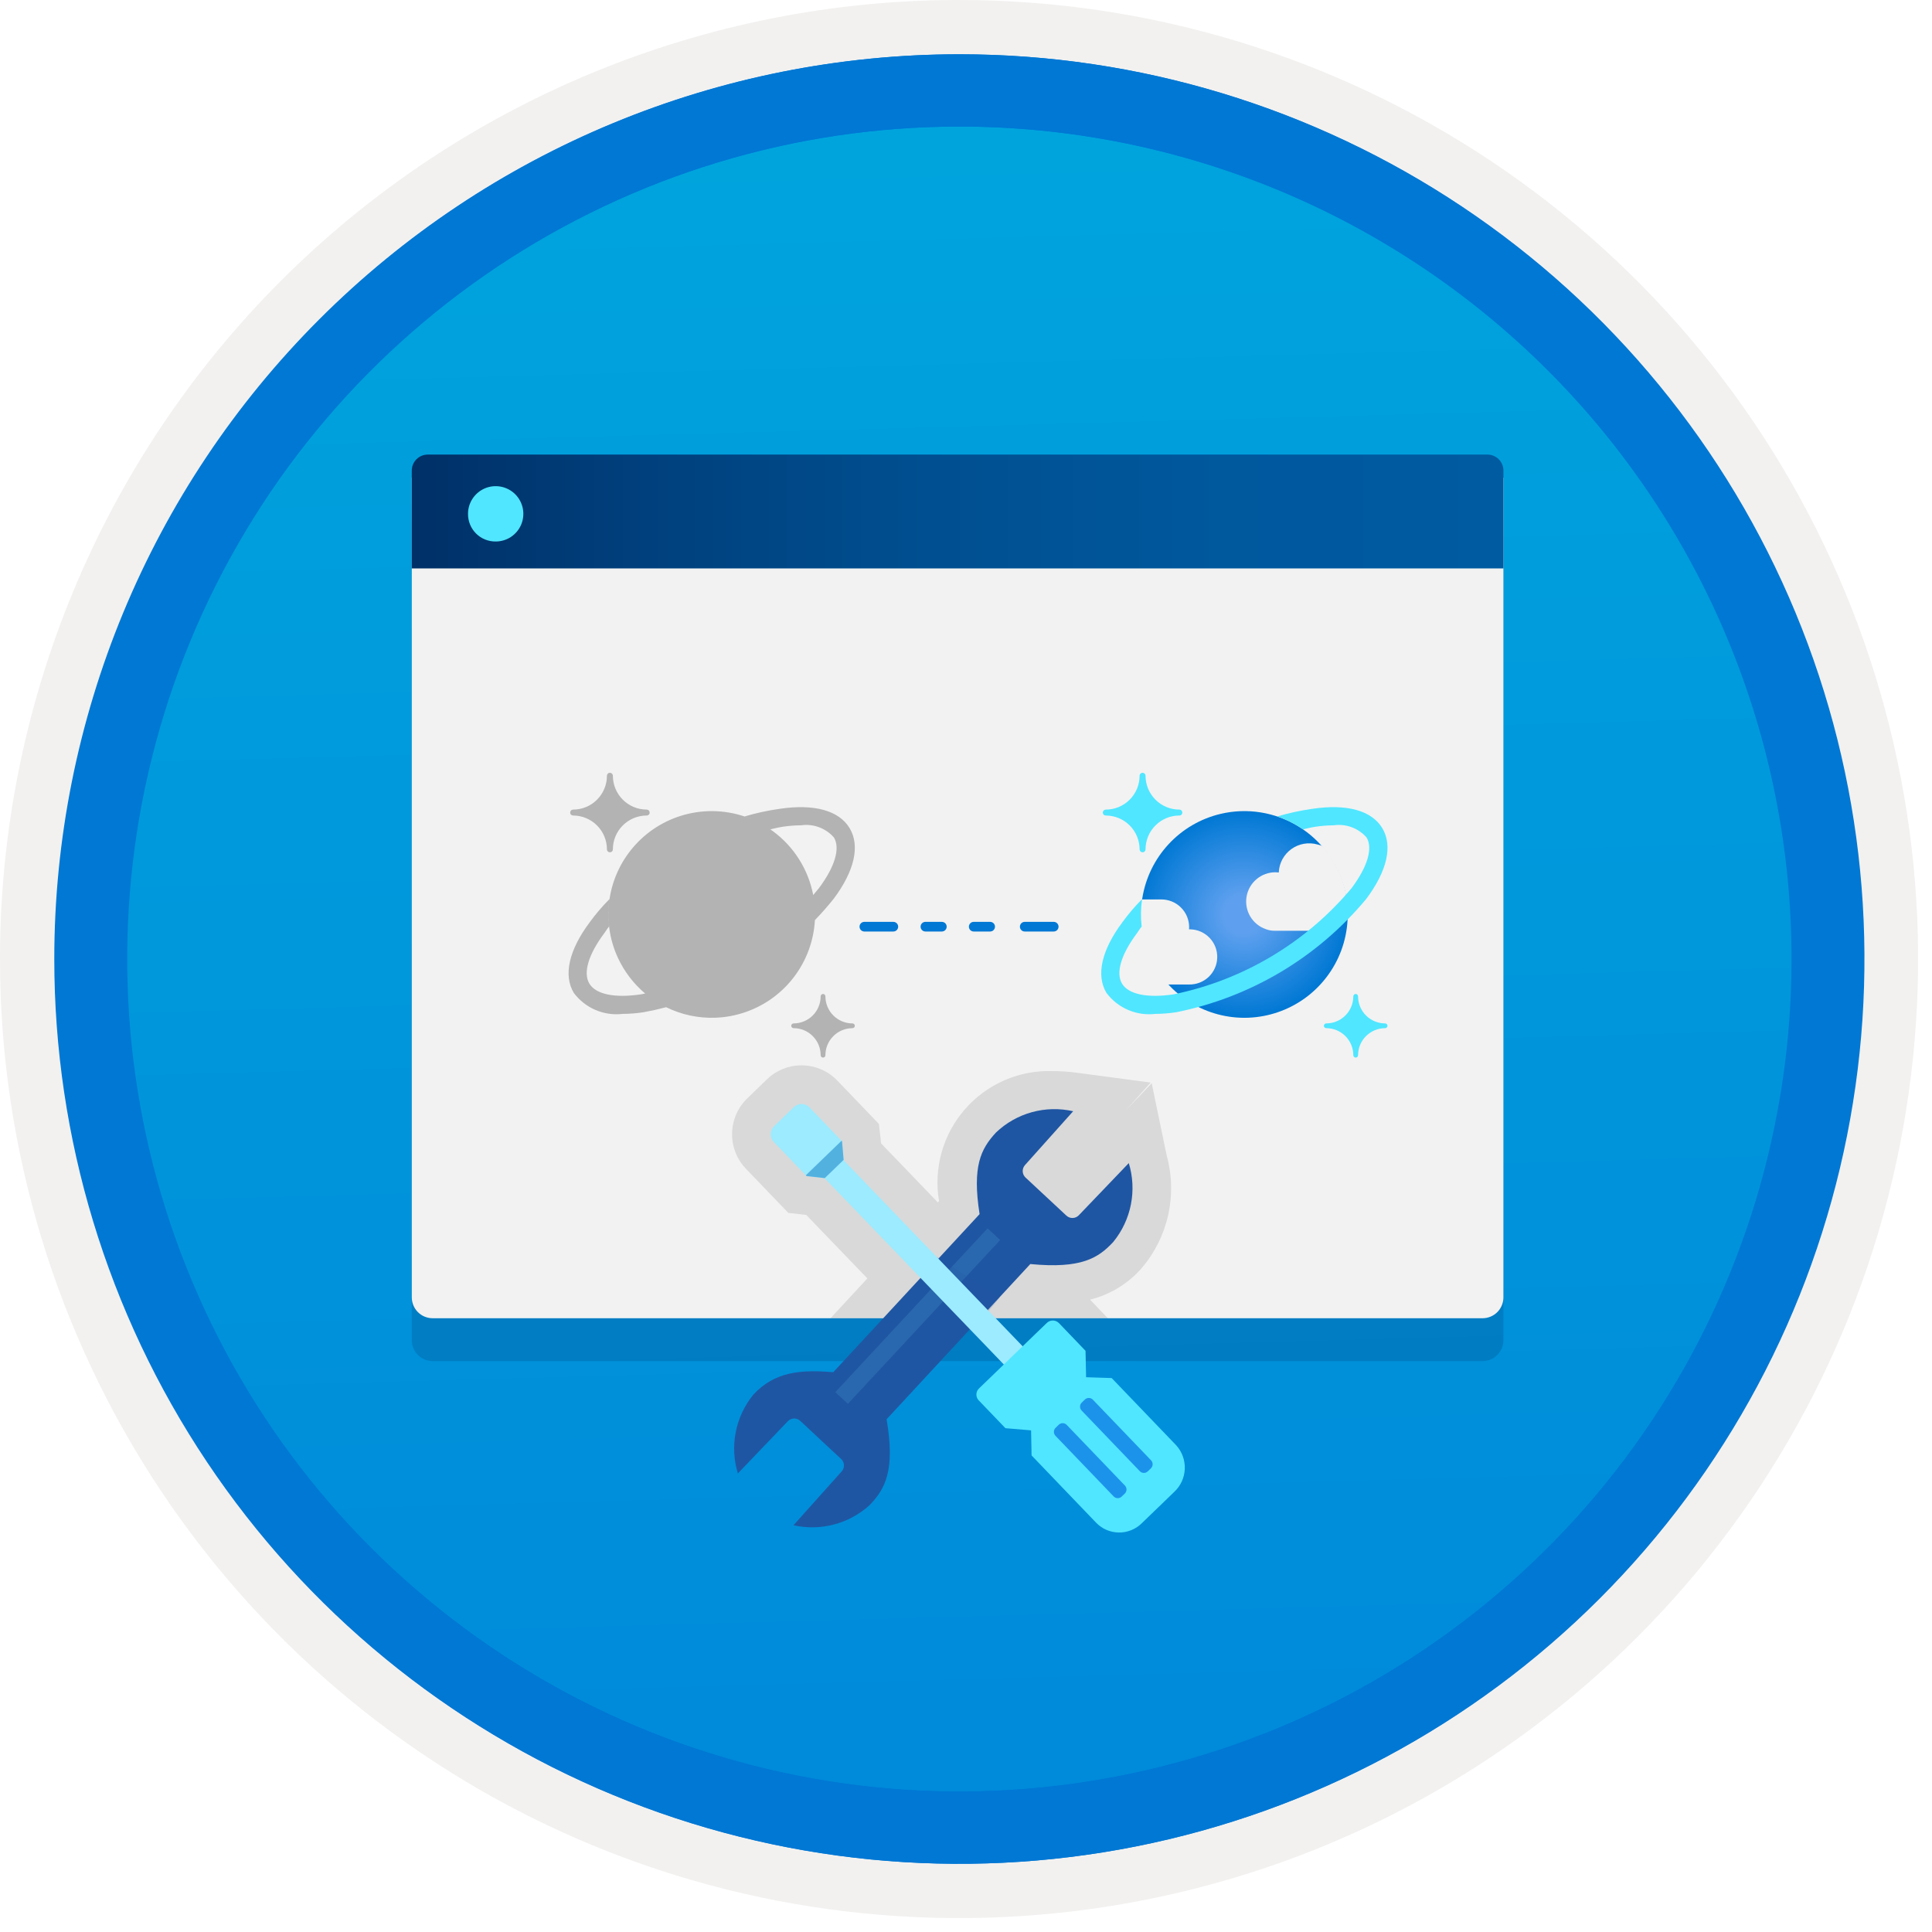 <svg width="100" height="100" viewBox="0 0 100 100" fill="none" xmlns="http://www.w3.org/2000/svg">
<g clip-path="url(#clip0_626_2119)">
<path d="M49.64 96.45C40.382 96.45 31.332 93.705 23.634 88.561C15.936 83.418 9.936 76.107 6.393 67.553C2.85 59 1.923 49.588 3.73 40.508C5.536 31.428 9.994 23.087 16.54 16.54C23.087 9.994 31.428 5.536 40.508 3.729C49.588 1.923 59 2.85 67.553 6.393C76.107 9.936 83.418 15.936 88.561 23.634C93.705 31.332 96.45 40.382 96.45 49.64C96.451 55.787 95.24 61.874 92.888 67.554C90.535 73.233 87.088 78.394 82.741 82.741C78.394 87.087 73.234 90.535 67.554 92.888C61.875 95.24 55.787 96.45 49.64 96.45V96.45Z" fill="url(#paint0_linear_626_2119)"/>
<path fill-rule="evenodd" clip-rule="evenodd" d="M95.54 49.64C95.54 58.718 92.848 67.593 87.805 75.141C82.761 82.689 75.592 88.572 67.205 92.046C58.818 95.52 49.589 96.429 40.685 94.658C31.782 92.887 23.603 88.515 17.184 82.096C10.765 75.677 6.393 67.498 4.622 58.595C2.851 49.691 3.76 40.462 7.234 32.075C10.708 23.688 16.591 16.519 24.139 11.476C31.688 6.432 40.562 3.74 49.64 3.74C55.668 3.74 61.636 4.927 67.205 7.234C72.774 9.541 77.834 12.921 82.096 17.184C86.359 21.446 89.739 26.506 92.046 32.075C94.353 37.644 95.54 43.612 95.54 49.64V49.64ZM49.64 3.62732e-07C59.458 3.62732e-07 69.055 2.911 77.219 8.366C85.382 13.82 91.744 21.573 95.501 30.644C99.258 39.714 100.242 49.695 98.326 59.324C96.411 68.954 91.683 77.799 84.741 84.741C77.799 91.683 68.954 96.411 59.324 98.326C49.695 100.242 39.714 99.258 30.644 95.501C21.573 91.744 13.82 85.382 8.366 77.219C2.911 69.055 3.62732e-07 59.458 3.62732e-07 49.64C-0.001 43.121 1.283 36.666 3.777 30.643C6.271 24.62 9.928 19.147 14.537 14.537C19.147 9.928 24.62 6.271 30.643 3.777C36.666 1.283 43.121 -0.001 49.64 3.62732e-07V3.62732e-07Z" fill="#F2F1F0"/>
<path fill-rule="evenodd" clip-rule="evenodd" d="M92.73 49.64C92.73 58.163 90.202 66.493 85.468 73.58C80.733 80.666 74.003 86.189 66.129 89.45C58.256 92.711 49.592 93.565 41.233 91.902C32.874 90.24 25.197 86.136 19.17 80.109C13.144 74.083 9.04 66.405 7.378 58.047C5.715 49.688 6.568 41.024 9.83 33.15C13.091 25.277 18.614 18.547 25.7 13.812C32.786 9.077 41.117 6.55 49.64 6.55C55.298 6.55 60.902 7.664 66.13 9.829C71.358 11.995 76.108 15.169 80.11 19.17C84.111 23.171 87.285 27.922 89.45 33.15C91.616 38.378 92.73 43.981 92.73 49.64V49.64ZM49.64 2.81C58.902 2.81 67.956 5.557 75.657 10.702C83.358 15.848 89.36 23.162 92.905 31.719C96.449 40.276 97.377 49.692 95.57 58.776C93.763 67.86 89.303 76.205 82.753 82.754C76.204 89.303 67.86 93.763 58.776 95.57C49.691 97.377 40.276 96.45 31.718 92.905C23.161 89.361 15.848 83.359 10.702 75.657C5.556 67.956 2.81 58.902 2.81 49.64C2.811 37.22 7.745 25.31 16.527 16.528C25.309 7.745 37.22 2.811 49.64 2.81V2.81Z" fill="#0078D4"/>
<path fill-rule="evenodd" clip-rule="evenodd" d="M92.764 49.64C92.764 58.163 90.237 66.493 85.502 73.58C80.767 80.666 74.037 86.189 66.164 89.45C58.29 92.711 49.626 93.565 41.267 91.902C32.909 90.24 25.231 86.136 19.204 80.109C13.178 74.083 9.074 66.405 7.412 58.047C5.749 49.688 6.602 41.024 9.864 33.15C13.125 25.277 18.648 18.547 25.734 13.812C32.82 9.077 41.151 6.55 49.674 6.55C55.333 6.55 60.936 7.664 66.164 9.829C71.392 11.995 76.142 15.169 80.144 19.17C84.145 23.171 87.319 27.922 89.484 33.15C91.65 38.378 92.764 43.981 92.764 49.64V49.64ZM49.674 2.81C58.936 2.81 67.99 5.557 75.691 10.702C83.392 15.848 89.395 23.162 92.939 31.719C96.484 40.276 97.411 49.692 95.604 58.776C93.797 67.86 89.337 76.205 82.788 82.754C76.238 89.303 67.894 93.763 58.81 95.57C49.726 97.377 40.31 96.45 31.753 92.905C23.196 89.361 15.882 83.359 10.736 75.657C5.59 67.956 2.844 58.902 2.844 49.64C2.845 37.22 7.779 25.31 16.561 16.528C25.343 7.745 37.254 2.811 49.674 2.81V2.81Z" fill="#0078D4"/>
<path opacity="0.2" d="M22.392 70.451H76.739C77.025 70.45 77.298 70.336 77.5 70.134C77.702 69.932 77.816 69.659 77.817 69.373V26.942H21.314V69.373C21.315 69.659 21.429 69.932 21.631 70.134C21.833 70.336 22.107 70.45 22.392 70.451Z" fill="#003067"/>
<path d="M22.392 68.232H76.739C77.025 68.231 77.298 68.118 77.5 67.916C77.702 67.714 77.816 67.44 77.817 67.154V24.724H21.314V67.154C21.315 67.44 21.429 67.714 21.631 67.916C21.833 68.118 22.107 68.231 22.392 68.232V68.232Z" fill="#F2F2F2"/>
<path d="M21.314 29.42H77.817V24.356C77.817 24.247 77.796 24.14 77.754 24.039C77.713 23.939 77.652 23.848 77.575 23.771C77.499 23.694 77.407 23.633 77.307 23.592C77.207 23.55 77.099 23.529 76.99 23.529H22.141C22.032 23.529 21.924 23.55 21.824 23.592C21.724 23.633 21.633 23.694 21.556 23.771C21.479 23.848 21.418 23.939 21.377 24.039C21.335 24.14 21.314 24.247 21.314 24.356V29.42Z" fill="url(#paint1_linear_626_2119)"/>
<path d="M25.661 28.028C25.944 28.027 26.221 27.943 26.456 27.785C26.691 27.626 26.874 27.402 26.982 27.14C27.089 26.878 27.116 26.59 27.06 26.312C27.004 26.035 26.867 25.78 26.666 25.58C26.465 25.38 26.209 25.245 25.931 25.19C25.654 25.136 25.366 25.165 25.104 25.274C24.843 25.384 24.62 25.568 24.463 25.804C24.306 26.04 24.223 26.317 24.224 26.601C24.223 26.789 24.259 26.976 24.331 27.151C24.402 27.325 24.508 27.484 24.642 27.617C24.776 27.75 24.935 27.855 25.11 27.925C25.285 27.996 25.472 28.031 25.661 28.028V28.028Z" fill="#50E6FF"/>
<path d="M59.139 44.116C59.098 44.116 59.059 44.1 59.031 44.072C59.002 44.043 58.986 44.004 58.986 43.964V43.962C58.985 43.498 58.8 43.053 58.472 42.725C58.144 42.397 57.699 42.212 57.234 42.211C57.194 42.211 57.155 42.195 57.126 42.167C57.097 42.138 57.081 42.099 57.081 42.059V42.059C57.081 42.018 57.097 41.979 57.126 41.95C57.155 41.921 57.194 41.905 57.234 41.905V41.905C57.699 41.905 58.144 41.72 58.472 41.391C58.8 41.063 58.985 40.618 58.986 40.153C58.985 40.133 58.989 40.114 58.997 40.095C59.004 40.076 59.015 40.059 59.029 40.045C59.044 40.031 59.06 40.02 59.079 40.012C59.097 40.004 59.117 40 59.137 40H59.139C59.179 40 59.218 40.016 59.247 40.044C59.276 40.072 59.292 40.111 59.292 40.152V40.153C59.293 40.618 59.478 41.062 59.806 41.391C60.134 41.719 60.579 41.904 61.043 41.904C61.084 41.904 61.123 41.92 61.151 41.949C61.18 41.977 61.196 42.016 61.197 42.056V42.058C61.197 42.078 61.193 42.098 61.185 42.116C61.178 42.135 61.167 42.152 61.153 42.166C61.139 42.18 61.122 42.191 61.103 42.199C61.085 42.207 61.065 42.211 61.045 42.211H61.043C60.579 42.212 60.134 42.396 59.806 42.725C59.477 43.053 59.293 43.498 59.292 43.962C59.292 44.003 59.276 44.042 59.247 44.07C59.218 44.099 59.179 44.115 59.139 44.116V44.116Z" fill="#50E6FF"/>
<path d="M70.17 54.74C70.138 54.74 70.106 54.727 70.084 54.704C70.06 54.681 70.047 54.65 70.047 54.617C70.047 54.246 69.899 53.89 69.637 53.627C69.374 53.365 69.018 53.217 68.647 53.217C68.614 53.217 68.583 53.204 68.56 53.181C68.537 53.158 68.524 53.127 68.524 53.095V53.095C68.524 53.078 68.527 53.062 68.533 53.048C68.54 53.033 68.549 53.019 68.56 53.008C68.571 52.996 68.585 52.987 68.6 52.981C68.615 52.975 68.631 52.972 68.647 52.972V52.972C69.018 52.971 69.374 52.824 69.637 52.561C69.9 52.299 70.047 51.943 70.047 51.571C70.047 51.539 70.06 51.507 70.084 51.484C70.106 51.461 70.138 51.448 70.17 51.448V51.448C70.203 51.448 70.234 51.461 70.257 51.484C70.28 51.507 70.293 51.539 70.293 51.571C70.293 51.943 70.441 52.299 70.704 52.561C70.966 52.824 71.323 52.971 71.694 52.972C71.726 52.972 71.757 52.985 71.78 53.008C71.803 53.031 71.816 53.062 71.816 53.094C71.816 53.127 71.803 53.158 71.78 53.181C71.758 53.204 71.727 53.217 71.694 53.218H71.694C71.323 53.218 70.967 53.366 70.704 53.628C70.441 53.891 70.294 54.247 70.293 54.618C70.293 54.651 70.28 54.682 70.257 54.705C70.234 54.727 70.203 54.74 70.17 54.74V54.74Z" fill="#50E6FF"/>
<path d="M69.611 46.089C69.857 47.118 69.792 48.197 69.425 49.189C69.057 50.181 68.404 51.042 67.548 51.663C66.691 52.283 65.67 52.636 64.612 52.677C63.555 52.717 62.51 52.443 61.609 51.889C60.707 51.336 59.99 50.527 59.548 49.566C59.107 48.605 58.96 47.534 59.126 46.489C59.293 45.444 59.766 44.473 60.485 43.697C61.204 42.92 62.137 42.375 63.166 42.129H63.166C64.545 41.8 66 42.032 67.208 42.774C68.417 43.517 69.281 44.709 69.611 46.089V46.089Z" fill="url(#paint2_radial_626_2119)"/>
<path d="M61.54 50.957C61.918 50.966 62.285 50.825 62.56 50.565C62.834 50.304 62.994 49.945 63.004 49.567C63.014 49.188 62.873 48.822 62.612 48.547C62.352 48.273 61.993 48.112 61.615 48.102C61.591 48.102 61.568 48.102 61.544 48.102C61.549 48.062 61.551 48.021 61.55 47.98C61.547 47.599 61.393 47.235 61.121 46.968C60.85 46.701 60.484 46.552 60.103 46.554H59.032C58.928 47.345 58.998 48.149 59.238 48.91C59.478 49.671 59.883 50.369 60.423 50.957H61.54Z" fill="#F2F2F2"/>
<path d="M69.677 46.337C69.678 46.324 69.676 46.311 69.671 46.299C69.499 45.366 69.075 44.498 68.446 43.789C68.364 43.756 68.28 43.73 68.194 43.71C67.965 43.645 67.724 43.633 67.489 43.674C67.255 43.715 67.033 43.809 66.84 43.948C66.647 44.088 66.488 44.27 66.375 44.479C66.262 44.689 66.199 44.922 66.189 45.16C66.131 45.153 66.073 45.149 66.015 45.148C65.658 45.148 65.312 45.275 65.039 45.505C64.766 45.734 64.583 46.054 64.523 46.406C64.462 46.757 64.528 47.119 64.708 47.427C64.888 47.735 65.172 47.97 65.508 48.089C65.659 48.148 65.819 48.178 65.98 48.176H67.749C68.46 47.639 69.106 47.022 69.677 46.337V46.337Z" fill="#F2F2F2"/>
<path d="M71.548 42.866C70.999 41.953 69.717 41.598 67.926 41.864C67.312 41.951 66.706 42.083 66.112 42.258C66.583 42.421 67.031 42.646 67.443 42.927C67.653 42.881 67.864 42.826 68.067 42.795C68.385 42.746 68.706 42.72 69.028 42.718C69.343 42.672 69.664 42.706 69.962 42.817C70.26 42.927 70.526 43.11 70.735 43.349V43.349C71.069 43.906 70.787 44.856 69.963 45.964C67.601 48.787 64.353 50.726 60.748 51.467C59.385 51.67 58.41 51.467 58.076 50.912C57.743 50.358 58.024 49.404 58.849 48.302C58.951 48.165 58.976 48.098 59.092 47.96C59.037 47.488 59.045 47.01 59.114 46.539C58.744 46.911 58.403 47.311 58.095 47.735C57.015 49.179 56.722 50.478 57.269 51.391C57.558 51.778 57.944 52.082 58.388 52.273C58.831 52.464 59.317 52.535 59.797 52.479C60.162 52.477 60.526 52.448 60.887 52.392C64.739 51.618 68.209 49.547 70.719 46.525C71.802 45.077 72.095 43.779 71.548 42.866Z" fill="#50E6FF"/>
<path fill-rule="evenodd" clip-rule="evenodd" d="M31.46 44.072C31.489 44.1 31.528 44.116 31.569 44.116C31.609 44.115 31.648 44.099 31.677 44.07C31.706 44.042 31.722 44.003 31.722 43.962C31.722 43.498 31.907 43.053 32.235 42.725C32.564 42.396 33.009 42.212 33.473 42.211H33.475C33.495 42.211 33.514 42.207 33.533 42.199C33.551 42.191 33.568 42.18 33.582 42.166C33.596 42.152 33.608 42.135 33.615 42.116C33.623 42.098 33.627 42.078 33.626 42.058V42.056C33.626 42.016 33.61 41.977 33.581 41.949C33.552 41.92 33.513 41.904 33.473 41.904C33.009 41.904 32.564 41.719 32.236 41.391C31.907 41.062 31.723 40.618 31.722 40.153V40.152C31.722 40.111 31.705 40.072 31.677 40.044C31.648 40.016 31.609 40 31.569 40H31.567C31.547 40 31.527 40.004 31.509 40.012C31.49 40.02 31.473 40.031 31.459 40.045C31.445 40.059 31.434 40.076 31.426 40.095C31.419 40.114 31.415 40.133 31.415 40.153C31.415 40.618 31.23 41.063 30.902 41.391C30.574 41.72 30.128 41.905 29.664 41.905C29.623 41.905 29.584 41.921 29.556 41.95C29.527 41.979 29.511 42.018 29.511 42.059C29.511 42.099 29.527 42.138 29.556 42.167C29.585 42.195 29.624 42.211 29.664 42.211C30.128 42.212 30.573 42.397 30.901 42.725C31.23 43.053 31.414 43.498 31.415 43.962V43.964C31.415 44.004 31.432 44.043 31.46 44.072ZM42.513 54.704C42.536 54.727 42.567 54.74 42.6 54.74C42.633 54.74 42.664 54.727 42.687 54.705C42.71 54.682 42.723 54.651 42.723 54.618C42.723 54.247 42.871 53.891 43.134 53.628C43.396 53.366 43.752 53.218 44.124 53.218H44.124C44.156 53.217 44.187 53.204 44.21 53.181C44.233 53.158 44.246 53.127 44.246 53.094C44.245 53.062 44.233 53.031 44.21 53.008C44.187 52.985 44.156 52.972 44.124 52.972C43.752 52.971 43.396 52.824 43.133 52.561C42.871 52.299 42.723 51.943 42.723 51.571C42.723 51.539 42.71 51.507 42.687 51.484C42.664 51.461 42.633 51.448 42.6 51.448C42.567 51.448 42.536 51.461 42.513 51.484C42.49 51.507 42.477 51.539 42.477 51.571C42.477 51.943 42.329 52.299 42.067 52.561C41.804 52.824 41.448 52.971 41.077 52.972C41.06 52.972 41.044 52.975 41.029 52.981C41.015 52.987 41.001 52.996 40.99 53.008C40.978 53.019 40.969 53.033 40.963 53.048C40.957 53.063 40.954 53.078 40.954 53.095C40.954 53.127 40.967 53.158 40.99 53.181C41.013 53.204 41.044 53.217 41.077 53.217C41.448 53.217 41.804 53.365 42.066 53.627C42.329 53.89 42.477 54.246 42.477 54.617C42.477 54.65 42.49 54.681 42.513 54.704ZM42.179 47.626C42.15 48.157 42.041 48.684 41.854 49.189C41.487 50.181 40.834 51.042 39.977 51.663C39.121 52.283 38.099 52.636 37.042 52.677C36.154 52.711 35.274 52.523 34.481 52.133C34.097 52.234 33.709 52.321 33.317 52.392C32.956 52.448 32.592 52.477 32.227 52.479C31.747 52.535 31.261 52.464 30.817 52.273C30.374 52.082 29.988 51.778 29.699 51.391C29.152 50.478 29.445 49.179 30.524 47.735C30.833 47.311 31.174 46.911 31.544 46.539C31.475 47.01 31.467 47.488 31.521 47.96C31.453 48.041 31.416 48.098 31.377 48.158C31.349 48.201 31.32 48.245 31.278 48.302C30.454 49.404 30.172 50.358 30.506 50.912C30.84 51.467 31.814 51.67 33.178 51.467C33.25 51.453 33.322 51.439 33.394 51.425C32.793 50.919 32.309 50.285 31.978 49.566C31.536 48.605 31.389 47.534 31.556 46.489C31.723 45.444 32.195 44.473 32.914 43.697C33.633 42.92 34.566 42.375 35.595 42.129H35.595C36.723 41.86 37.901 41.966 38.954 42.419C38.819 42.36 38.681 42.306 38.541 42.258C39.136 42.083 39.742 41.951 40.356 41.864C42.147 41.598 43.429 41.953 43.977 42.866C44.525 43.779 44.232 45.077 43.148 46.525C42.842 46.907 42.519 47.275 42.179 47.626ZM42.092 46.327C42.194 46.208 42.294 46.087 42.393 45.964C43.217 44.856 43.499 43.906 43.165 43.349C42.956 43.11 42.69 42.927 42.392 42.817C42.093 42.706 41.772 42.672 41.458 42.718C41.136 42.72 40.814 42.746 40.496 42.795C40.349 42.817 40.198 42.852 40.046 42.887C39.989 42.901 39.931 42.914 39.873 42.927C39.847 42.909 39.821 42.892 39.795 42.874C40.921 43.622 41.725 44.77 42.04 46.089C42.059 46.168 42.076 46.247 42.092 46.327Z" fill="#B3B3B3"/>
<path fill-rule="evenodd" clip-rule="evenodd" d="M44.489 47.965C44.489 47.827 44.601 47.715 44.739 47.715H46.239C46.377 47.715 46.489 47.827 46.489 47.965C46.489 48.103 46.377 48.215 46.239 48.215H44.739C44.601 48.215 44.489 48.103 44.489 47.965Z" fill="#0078D4"/>
<path fill-rule="evenodd" clip-rule="evenodd" d="M47.65 47.965C47.65 47.827 47.762 47.715 47.9 47.715H48.75C48.888 47.715 49 47.827 49 47.965C49 48.103 48.888 48.215 48.75 48.215H47.9C47.762 48.215 47.65 48.103 47.65 47.965ZM50.15 47.965C50.15 47.827 50.262 47.715 50.4 47.715H51.25C51.388 47.715 51.5 47.827 51.5 47.965C51.5 48.103 51.388 48.215 51.25 48.215H50.4C50.262 48.215 50.15 48.103 50.15 47.965Z" fill="#0078D4"/>
<path fill-rule="evenodd" clip-rule="evenodd" d="M52.79 47.965C52.79 47.827 52.902 47.715 53.04 47.715H54.54C54.678 47.715 54.79 47.827 54.79 47.965C54.79 48.103 54.678 48.215 54.54 48.215H53.04C52.902 48.215 52.79 48.103 52.79 47.965Z" fill="#0078D4"/>
<path opacity="0.2" d="M40.805 62.78L41.732 62.884L44.896 66.171L42.988 68.232H57.342L56.418 67.269C57.455 67.013 58.389 66.444 59.092 65.639C59.769 64.845 60.241 63.897 60.466 62.878C60.692 61.859 60.663 60.8 60.384 59.794L59.612 56.071L58.266 57.477L59.557 56.033L55.81 55.535C55.375 55.473 54.936 55.441 54.496 55.439C53.641 55.409 52.789 55.57 52.004 55.91C51.218 56.25 50.518 56.76 49.954 57.404C49.39 58.048 48.976 58.81 48.742 59.633C48.509 60.457 48.462 61.322 48.604 62.166L48.54 62.234L45.6 59.178L45.575 58.901L45.489 58.172L43.34 55.931C43.1 55.682 42.812 55.483 42.493 55.348C42.175 55.212 41.833 55.142 41.487 55.142C40.821 55.14 40.18 55.399 39.702 55.863L38.673 56.858C38.186 57.332 37.906 57.98 37.893 58.66C37.88 59.34 38.136 59.998 38.606 60.49L40.805 62.78Z" fill="#767676"/>
<path d="M45.89 73.461L53.328 65.427C55.965 65.68 56.847 65.12 57.624 64.281C58.083 63.719 58.396 63.053 58.536 62.341C58.675 61.63 58.638 60.895 58.426 60.201L55.839 62.902C55.756 62.989 55.642 63.04 55.522 63.043C55.402 63.047 55.285 63.002 55.197 62.921L54.139 61.935L53.081 60.949C52.993 60.867 52.941 60.754 52.935 60.633C52.93 60.513 52.972 60.395 53.052 60.306L55.547 57.517C54.841 57.357 54.107 57.374 53.41 57.566C52.713 57.758 52.074 58.12 51.551 58.62C50.763 59.471 50.317 60.37 50.703 62.843L43.129 71.025C41.452 70.887 40.102 70.987 38.994 72.185C38.535 72.746 38.222 73.412 38.082 74.124C37.942 74.835 37.98 75.57 38.192 76.264L40.779 73.562C40.862 73.475 40.976 73.425 41.096 73.421C41.216 73.418 41.333 73.462 41.42 73.544L42.478 74.531L43.536 75.516C43.624 75.598 43.677 75.711 43.682 75.832C43.688 75.952 43.646 76.07 43.566 76.159L41.071 78.947C41.761 79.102 42.478 79.089 43.163 78.909C43.847 78.729 44.477 78.388 45.002 77.913C45.84 77.052 46.335 76.081 45.89 73.461Z" fill="#1F56A3"/>
<path opacity="0.2" d="M51.119 63.58L51.768 64.184L43.886 72.662L43.237 72.058L51.119 63.58Z" fill="#53B1E0"/>
<path opacity="0.17" d="M48.473 65.036L51.755 67.152L50.445 68.745L48.473 65.036Z" fill="#1F56A3"/>
<path d="M42.676 60.98L43.653 60.039L53.187 69.948L52.21 70.888L42.676 60.98Z" fill="#9CEBFF"/>
<path d="M60.877 74.805L57.54 71.328L56.216 71.285L56.187 69.918L54.806 68.478C54.764 68.437 54.715 68.404 54.661 68.382C54.607 68.36 54.549 68.349 54.49 68.349C54.432 68.35 54.374 68.361 54.32 68.384C54.266 68.407 54.217 68.44 54.176 68.481L52.38 70.216L52.381 70.218L52.38 70.217L50.671 71.868C50.588 71.948 50.54 72.058 50.538 72.173C50.535 72.289 50.579 72.4 50.659 72.484L52.041 73.923L53.369 74.035L53.394 75.333L56.73 78.81C56.882 78.968 57.063 79.095 57.263 79.183C57.463 79.271 57.679 79.318 57.898 79.322C58.117 79.327 58.334 79.288 58.538 79.207C58.742 79.127 58.928 79.008 59.085 78.856L59.907 78.061L59.893 78.046L59.908 78.061L60.773 77.226C61.106 76.918 61.305 76.491 61.324 76.037C61.344 75.583 61.183 75.14 60.877 74.805V74.805Z" fill="#50E6FF"/>
<path d="M41.899 57.317C41.847 57.263 41.785 57.22 41.716 57.19C41.648 57.159 41.574 57.143 41.499 57.142C41.424 57.14 41.349 57.154 41.279 57.181C41.209 57.208 41.146 57.249 41.092 57.301L40.064 58.295C39.955 58.4 39.892 58.545 39.889 58.697C39.886 58.848 39.944 58.995 40.048 59.105L41.745 60.873L42.689 60.979L43.666 60.036L43.583 59.072L41.899 57.317Z" fill="#9CEBFF"/>
<path d="M41.708 60.834L41.746 60.873L42.69 60.979L43.666 60.036L43.584 59.072L43.559 59.046L41.708 60.834Z" fill="#53B1E0"/>
<path d="M58.227 76.893C58.28 76.949 58.31 77.024 58.308 77.101C58.307 77.179 58.275 77.252 58.219 77.306L58.056 77.464C58.028 77.49 57.996 77.511 57.96 77.525C57.925 77.539 57.886 77.546 57.848 77.545C57.81 77.544 57.772 77.536 57.737 77.521C57.702 77.506 57.67 77.484 57.644 77.456L54.63 74.315C54.577 74.259 54.547 74.184 54.549 74.107C54.55 74.029 54.582 73.956 54.638 73.902L54.801 73.744C54.828 73.718 54.861 73.697 54.897 73.683C54.932 73.669 54.97 73.662 55.008 73.663C55.047 73.663 55.084 73.672 55.12 73.687C55.155 73.702 55.186 73.725 55.213 73.752L58.227 76.893Z" fill="#1B93EB"/>
<path d="M59.579 75.586C59.633 75.642 59.662 75.717 59.661 75.794C59.659 75.871 59.627 75.945 59.572 75.999L59.409 76.157C59.381 76.183 59.349 76.204 59.313 76.218C59.277 76.232 59.239 76.239 59.201 76.238C59.163 76.237 59.125 76.229 59.09 76.214C59.055 76.198 59.023 76.176 58.997 76.149L55.984 73.009C55.931 72.953 55.901 72.878 55.903 72.801C55.904 72.723 55.936 72.65 55.992 72.596L56.155 72.439C56.182 72.412 56.215 72.391 56.25 72.377C56.286 72.363 56.324 72.357 56.362 72.357C56.401 72.358 56.438 72.367 56.473 72.382C56.508 72.397 56.54 72.419 56.566 72.447L59.579 75.586Z" fill="#1B93EB"/>
</g>
<defs>
<linearGradient id="paint0_linear_626_2119" x1="47.87" y1="-15.153" x2="51.852" y2="130.615" gradientUnits="userSpaceOnUse">
<stop stop-color="#00ABDE"/>
<stop offset="1" stop-color="#007ED8"/>
</linearGradient>
<linearGradient id="paint1_linear_626_2119" x1="21.314" y1="26.475" x2="77.918" y2="26.475" gradientUnits="userSpaceOnUse">
<stop stop-color="#003067"/>
<stop offset="0.2" stop-color="#003F7C"/>
<stop offset="0.47" stop-color="#004F90"/>
<stop offset="0.74" stop-color="#00589D"/>
<stop offset="1" stop-color="#005BA1"/>
</linearGradient>
<radialGradient id="paint2_radial_626_2119" cx="0" cy="0" r="1" gradientUnits="userSpaceOnUse" gradientTransform="translate(64.367 47.332) scale(5.377 5.33)">
<stop offset="0.183" stop-color="#5EA0EF"/>
<stop offset="1" stop-color="#0078D4"/>
</radialGradient>
<clipPath id="clip0_626_2119">
<rect width="99.28" height="99.28" fill="white"/>
</clipPath>
</defs>
</svg>
